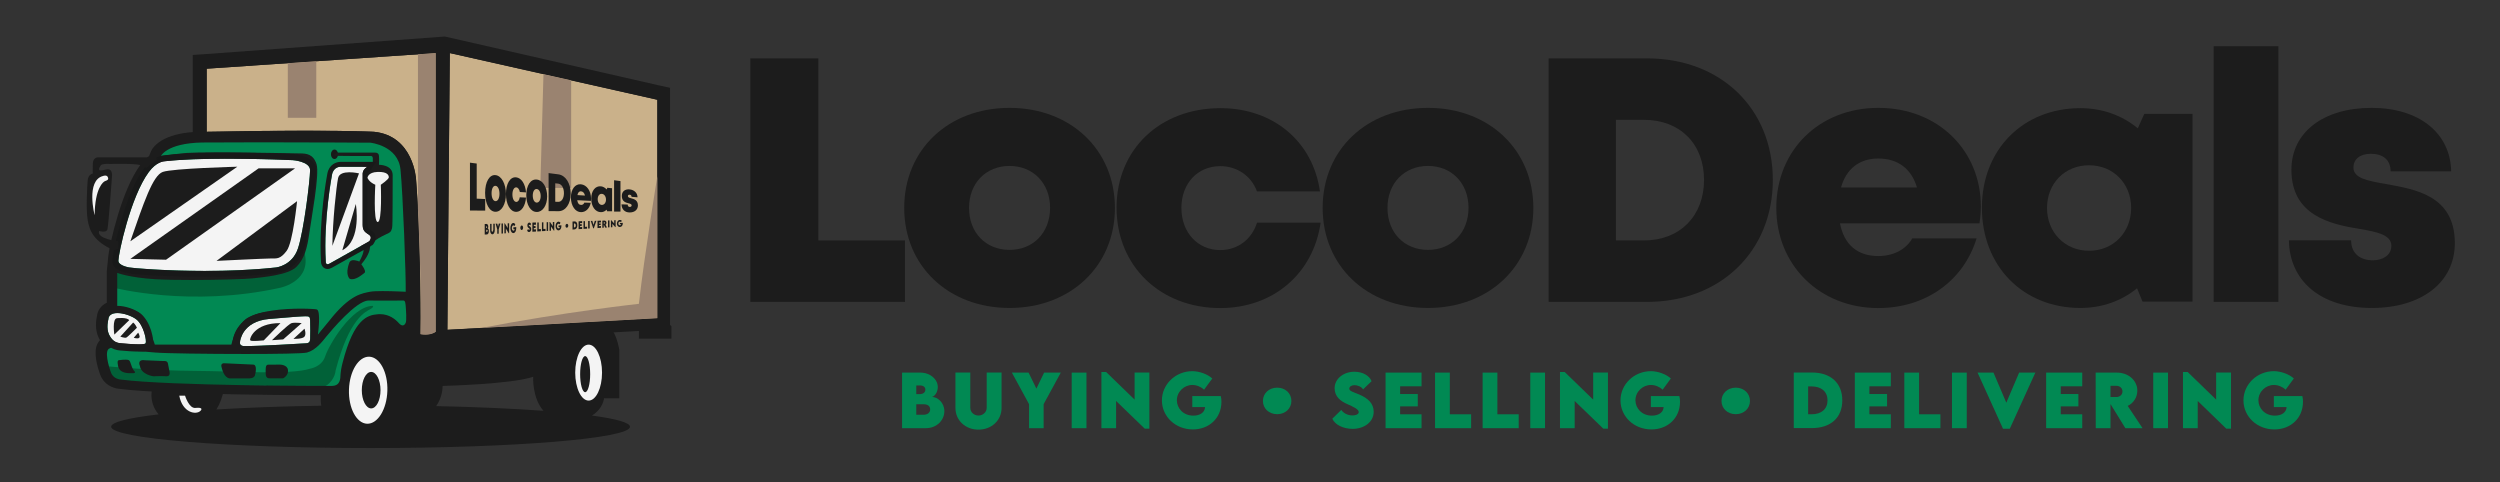 <?xml version="1.0" encoding="UTF-8"?>
<svg xmlns="http://www.w3.org/2000/svg" xmlns:xlink="http://www.w3.org/1999/xlink" version="1.1" id="Layer_1" x="0px" y="0px" viewBox="0 0 259.12 50" style="enable-background:new 0 0 259.12 50;" xml:space="preserve">
<rect x="0" y="0" width="259.12" height="50" fill="#333333" stroke="none"/>
<style type="text/css">
	.st0{fill:#1C1C1C;}
	.st1{fill:#018953;}
	.st2{fill:#016138;}
	.st3{fill:#CAB18A;}
	.st4{fill:#F4F4F4;}
	.st5{fill:#181919;}
	.st6{fill:#9A8370;}
</style>
<g>
	<polygon class="st0" points="84.82,6.05 77.77,6.05 77.77,31.29 93.8,31.29 93.8,24.92 84.82,24.92  "></polygon>
	<path class="st0" d="M104.64,11.18c-6.35,0-10.92,4.34-10.92,10.37c0,6.01,4.57,10.37,10.92,10.37c6.33,0,10.92-4.36,10.92-10.37   C115.55,15.52,110.96,11.18,104.64,11.18z M104.64,25.9L104.64,25.9c-2.45,0-4.2-1.77-4.2-4.35c0-2.57,1.75-4.35,4.2-4.35   c2.44,0,4.2,1.79,4.2,4.35C108.83,24.13,107.08,25.9,104.64,25.9z"></path>
	<path class="st0" d="M126.48,25.92c-2.34,0-4.03-1.83-4.03-4.37c0-2.54,1.68-4.33,4.03-4.33c1.75,0,3.23,1.03,3.8,2.62h6.53   c-0.73-5.18-4.84-8.63-10.31-8.63c-6.29,0-10.77,4.29-10.77,10.32c0,6.02,4.51,10.4,10.75,10.4l0,0c5.48,0,9.64-3.56,10.4-8.85   h-6.59C129.74,24.81,128.28,25.92,126.48,25.92z"></path>
	<path class="st0" d="M148.01,11.18c-6.35,0-10.92,4.34-10.92,10.37c0,6.01,4.57,10.37,10.92,10.37c6.33,0,10.92-4.36,10.92-10.37   C158.92,15.52,154.33,11.18,148.01,11.18z M148.01,25.9L148.01,25.9c-2.44,0-4.2-1.77-4.2-4.35c0-2.57,1.75-4.35,4.2-4.35   c2.45,0,4.2,1.79,4.2,4.35C152.2,24.13,150.45,25.9,148.01,25.9z"></path>
	<path class="st0" d="M170.72,6.05h-10.21v25.24h10.21c7.62,0,13.03-5.27,13.03-12.64C183.75,11.27,178.36,6.05,170.72,6.05z    M170.39,24.92h-2.9v-12.5h2.9c3.74,0,6.23,2.49,6.23,6.23C176.62,22.37,174.13,24.92,170.39,24.92z"></path>
	<path class="st0" d="M194.68,11.18c-6.11,0-10.57,4.39-10.57,10.36c0,5.95,4.5,10.39,10.57,10.39c4.88,0,8.82-2.78,10.19-7.22   h-6.67c-0.64,1.14-1.95,1.83-3.52,1.83c-2.12,0-3.54-1.15-3.97-3.39h14.46c0.09-0.6,0.14-1.19,0.14-1.78l0,0   C205.3,15.66,200.95,11.18,194.68,11.18z M190.82,19.43c0.54-1.93,1.9-3,3.86-3c2.02,0,3.43,1.05,4.01,3H190.82z"></path>
	<path class="st0" d="M221.58,13.3c-1.61-1.33-3.66-2.09-5.95-2.09c-5.95,0-10.21,4.29-10.21,10.32c0,6.05,4.26,10.39,10.21,10.39   c2.26,0,4.28-0.74,5.87-2.04l0.57,1.38h5.18V11.8l-5,0L221.58,13.3z M216.53,25.99c-2.51,0-4.36-1.9-4.36-4.44   c0-2.53,1.83-4.42,4.36-4.42c2.51,0,4.36,1.9,4.36,4.42C220.89,24.09,219.04,25.99,216.53,25.99z"></path>
	<rect x="229.44" y="4.79" class="st0" width="6.71" height="26.5"></rect>
	<path class="st0" d="M247.27,19.07c-1.85-0.33-3.34-0.59-3.34-1.7c0-0.9,0.72-1.43,1.8-1.43c1.21,0,2.05,0.58,2.05,1.82h6.28   c-0.08-3.95-3.29-6.58-8.25-6.58c-4.99,0-8.31,2.52-8.31,6.42c0,4.72,4,5.63,7.02,6.12c1.87,0.31,3.34,0.63,3.34,1.75   c0,1.01-0.93,1.51-1.91,1.51c-1.27,0-2.26-0.66-2.26-2.08h-6.45c0.06,4.22,3.29,7.02,8.59,7.02l0,0c5.17,0,8.61-2.66,8.61-6.73   C254.43,20.26,250.34,19.62,247.27,19.07z"></path>
</g>
<path class="st1" d="M97.88,42.62c0,0.91-0.76,1.76-1.92,1.76H93.5v-5.76h1.89c1.04,0,1.81,0.7,1.81,1.5c0,0.59-0.39,1.02-0.63,1.02  C97.19,41.13,97.88,41.75,97.88,42.62 M95.35,39.95h-0.38v0.9h0.36c0.33,0,0.58-0.16,0.58-0.46C95.92,40.11,95.68,39.95,95.35,39.95   M96.41,42.44c0-0.34-0.24-0.54-0.68-0.54l-0.76,0v1.09h0.75C96.08,42.99,96.41,42.81,96.41,42.44"></path>
<path class="st1" d="M99.03,42.28v-3.67h1.54v3.66c0,0.48,0.41,0.8,0.85,0.8c0.43,0,0.85-0.33,0.85-0.8v-3.66h1.54v3.67  c0,1.32-1.07,2.25-2.39,2.25C100.1,44.54,99.03,43.6,99.03,42.28"></path>
<polygon class="st1" points="106.66,41.89 104.88,38.62 106.61,38.62 107.42,40.28 108.22,38.62 109.95,38.62 108.17,41.89   108.17,44.38 106.66,44.38 "></polygon>
<rect x="111.08" y="38.62" class="st1" width="1.53" height="5.76"></rect>
<polygon class="st1" points="119.13,38.61 119.13,44.43 118.65,44.43 115.68,41.56 115.68,44.38 114.16,44.38 114.16,38.56   114.65,38.56 117.6,41.42 117.6,38.61 "></polygon>
<path class="st1" d="M126.6,41.63c0,1.75-1.32,2.88-2.96,2.88c-1.83,0-3.21-1.36-3.21-3.01s1.39-3.03,3.17-3.03  c0.73,0.01,1.58,0.32,2.05,0.76l-0.85,1.16c-0.32-0.3-0.78-0.49-1.21-0.49c-0.86,0-1.61,0.7-1.61,1.59c0,0.81,0.65,1.59,1.71,1.59  c0.7,0,1.19-0.34,1.21-0.89h-1.32v-1.14h2.95C126.58,41.26,126.6,41.45,126.6,41.63"></path>
<path class="st1" d="M130.9,41.56c0-0.79,0.63-1.38,1.48-1.38s1.47,0.59,1.47,1.38c0,0.78-0.63,1.37-1.48,1.37  C131.52,42.92,130.9,42.34,130.9,41.56"></path>
<path class="st1" d="M138.09,43.4l0.93-0.91c0.24,0.35,0.69,0.57,1.17,0.57c0.33,0,0.64-0.12,0.64-0.35c0-0.3-0.59-0.56-1.15-0.81  c-0.73-0.31-1.35-0.79-1.35-1.66c0-1,0.95-1.71,2.04-1.71c0.88,0,1.57,0.41,1.79,0.98l-0.88,0.85c-0.17-0.3-0.61-0.44-0.89-0.44  c-0.31,0-0.54,0.16-0.54,0.36c0,0.26,0.41,0.35,1.03,0.61c0.9,0.38,1.5,0.93,1.5,1.78c0,1.1-1.02,1.78-2.18,1.78  C139.24,44.45,138.38,44.04,138.09,43.4"></path>
<polygon class="st1" points="145.12,40.04 145.12,40.84 146.95,40.84 146.95,42.12 145.12,42.12 145.12,42.94 147.34,42.94   147.34,44.38 143.61,44.38 143.61,38.62 147.34,38.62 147.34,40.04 "></polygon>
<polygon class="st1" points="152.48,42.94 152.48,44.38 148.74,44.38 148.74,38.62 150.27,38.62 150.27,42.94 "></polygon>
<polygon class="st1" points="157.41,42.94 157.41,44.38 153.67,44.38 153.67,38.62 155.2,38.62 155.2,42.94 "></polygon>
<rect x="158.61" y="38.62" class="st1" width="1.53" height="5.76"></rect>
<polygon class="st1" points="166.66,38.61 166.66,44.43 166.18,44.43 163.21,41.56 163.21,44.38 161.69,44.38 161.69,38.56   162.18,38.56 165.13,41.42 165.13,38.61 "></polygon>
<path class="st1" d="M174.13,41.63c0,1.75-1.32,2.88-2.96,2.88c-1.83,0-3.21-1.36-3.21-3.01s1.39-3.03,3.17-3.03  c0.73,0.01,1.58,0.32,2.05,0.76l-0.85,1.16c-0.32-0.3-0.78-0.49-1.21-0.49c-0.86,0-1.61,0.7-1.61,1.59c0,0.81,0.65,1.59,1.71,1.59  c0.7,0,1.19-0.34,1.21-0.89h-1.32v-1.14h2.95C174.11,41.26,174.13,41.45,174.13,41.63"></path>
<path class="st1" d="M178.43,41.56c0-0.79,0.63-1.38,1.48-1.38c0.84,0,1.47,0.59,1.47,1.38c0,0.78-0.63,1.37-1.48,1.37  C179.05,42.92,178.43,42.34,178.43,41.56"></path>
<path class="st1" d="M190.95,41.5c0,1.79-1.2,2.87-3.15,2.87h-1.88v-5.76l1.88,0C189.75,38.61,190.95,39.7,190.95,41.5 M189.42,41.5  c0-0.9-0.63-1.45-1.66-1.45h-0.35v2.89h0.36C188.79,42.94,189.42,42.39,189.42,41.5"></path>
<polygon class="st1" points="193.76,40.04 193.76,40.84 195.59,40.84 195.59,42.12 193.76,42.12 193.76,42.94 195.98,42.94   195.98,44.38 192.25,44.38 192.25,38.62 195.98,38.62 195.98,40.04 "></polygon>
<polygon class="st1" points="201.12,42.94 201.12,44.38 197.38,44.38 197.38,38.62 198.91,38.62 198.91,42.94 "></polygon>
<rect x="202.32" y="38.62" class="st1" width="1.53" height="5.76"></rect>
<polygon class="st1" points="210.96,38.62 208.31,44.44 207.61,44.44 204.97,38.62 206.62,38.62 207.95,41.74 209.28,38.62 "></polygon>
<polygon class="st1" points="213.59,40.04 213.59,40.84 215.42,40.84 215.42,42.12 213.59,42.12 213.59,42.94 215.82,42.94   215.82,44.38 212.08,44.38 212.08,38.62 215.82,38.62 215.82,40.04 "></polygon>
<path class="st1" d="M220.29,44.38l-1.54-2.5v2.5h-1.53l-0.01-5.76h2.19c1.24,0,2.13,0.84,2.13,1.87c0,0.72-0.43,1.32-1,1.58  l1.54,2.31H220.29z M218.75,41.15l0.62,0c0.33,0,0.62-0.23,0.62-0.58c0-0.36-0.3-0.58-0.62-0.58h-0.62V41.15z"></path>
<rect x="223.18" y="38.62" class="st1" width="1.53" height="5.76"></rect>
<polygon class="st1" points="231.24,38.61 231.24,44.43 230.75,44.43 227.79,41.56 227.79,44.38 226.26,44.38 226.26,38.56   226.75,38.56 229.7,41.42 229.7,38.61 "></polygon>
<path class="st1" d="M238.7,41.63c0,1.75-1.32,2.88-2.96,2.88c-1.83,0-3.21-1.36-3.21-3.01s1.39-3.03,3.17-3.03  c0.73,0.01,1.58,0.32,2.05,0.76l-0.85,1.16c-0.32-0.3-0.78-0.49-1.21-0.49c-0.86,0-1.61,0.7-1.61,1.59c0,0.81,0.65,1.59,1.71,1.59  c0.7,0,1.19-0.34,1.21-0.89h-1.32v-1.14h2.95C238.69,41.26,238.7,41.45,238.7,41.63"></path>
<g>
	<path class="st0" d="M69.13,9.03l-0.78-0.17L46.17,3.8l-0.05-0.01l-0.06,0l-24.8,1.82l-0.93,0.06L19.98,5.7v0.35v0.93v6.54v0.17   c-1.33,0.1-2.41,0.39-3.19,0.85c-0.83,0.49-1.1,1.03-1.16,1.19l-0.17,0.43c-0.33,0.25-0.64,0.56-0.92,0.94   c-1.93,2.62-3.13,8.03-3.31,9.38l0,0l0,0.03c-0.01,0.11-0.02,0.21-0.03,0.28l-0.13,1.31l0,0.02v0.02v3.24   c-0.57,0.26-0.95,0.76-1.02,1.38c-0.08,0.33-0.26,1.37,0.19,2.27c0.04,0.08,0.08,0.16,0.12,0.23c-0.1,0.1-0.18,0.22-0.25,0.35   c-0.47,0.91-0.02,2.43,0.29,3.26c0.36,0.97,1.27,1.37,1.94,1.43c5.14,0.65,20.25,0.67,21.96,0.67c1.07,0,1.57-0.6,1.77-0.96   c0.24-0.44,0.28-0.9,0.3-1.24l0.01-0.08c0.01-0.11,0.03-0.24,0.05-0.39l2.11-4.6c0.14-0.08,0.29-0.12,0.47-0.15l0.66,0.02   c0.28,0.07,0.54,0.24,0.78,0.51c0.37,0.41,0.79,0.62,1.24,0.62c0.12,0,0.28-0.02,0.47-0.08l-0.01,0.72l0,0.32l0.32,0.05l0.85,0.13   c0.24,0.04,0.47,0.06,0.7,0.06c0.87,0,1.46-0.27,1.77-0.47l0.6-0.03l21.77-1.2l0.94-0.05l0.35-0.02v-0.35v-0.94V10.2V9.4V9.1   L69.13,9.03z"></path>
	<polygon class="st1" points="19.46,14.66 38.39,14.08 41.84,15.99 42.86,27.04 42.83,33.44 41.09,36.18 35.29,40.17 19.06,40.17    12.19,39.6 10.94,37.79 10.94,36.14 11.22,35.35 10.73,33.82 11.14,32.45 11.79,32.03 11.79,27.88 12.89,22.6 15.12,17.45    16.31,15.99 17.96,14.87  "></polygon>
	<path class="st2" d="M11.3,37.98c0,0,4.57,0.44,8.89,0.46c4.32,0.03,9.92,0.43,11.96-0.23c0,0,1.21-0.18,1.56-1.29   c0.36-1.11,2.72-5.17,4.92-5.22c0,0,0.19,0.09-0.24,0.34c-0.43,0.24-2.19,0.9-3.61,6.38c0,0-0.12,3.6-7.26,1.54l-8.48,0.14   L13.13,40l-1.82-0.78l-0.17-1.05L11.3,37.98z"></path>
	<path class="st0" d="M61.35,43.07c1.16-0.69,1.26-1.79,1.26-1.79h1.58v-5.03c0,0-0.29-1.73-0.91-2.2l-0.62-0.46l-16.7,1.08   l-2.87,0.63l-0.37-1.7l-1.12,0.46l-1.69-1.09h-1.47l-1.82,2.12l-0.75,2.49l-0.2,1.03L35.44,40l-0.4,0.44h-1.74   c0,0-0.13,0.73,0,1.61c-4.01,0.06-7.71,0.2-10.87,0.39c0.36-0.57,0.65-1.31,0.81-2.24L15.84,40c0,0-0.58,1.56,0.6,2.95   c-3.1,0.36-4.92,0.8-4.92,1.28c0,1.22,12.04,2.21,26.89,2.21c14.85,0,26.89-0.99,26.89-2.21C65.29,43.8,63.85,43.41,61.35,43.07    M55.26,39.05c0,0-0.12,2.18,1.07,3.53c-3.13-0.23-6.93-0.4-11.12-0.49c0.4-0.59,0.65-1.28,0.67-2.09   C45.87,40,53.05,39.83,55.26,39.05"></path>
	<path class="st3" d="M21.42,7.12L45.16,5.5v28.89c0,0-0.5,0.42-1.58,0.25c0,0,0.07-9.34-0.46-16.08c0,0-0.25-4.49-4.36-4.9   c0,0-4.57-0.25-17.34,0V7.12z"></path>
	<path class="st0" d="M45.16,5.5v28.89c0,0-0.35,0.29-1.09,0.29c-0.15,0-0.31-0.01-0.49-0.04c0,0,0.07-9.34-0.46-16.08   c0,0-0.25-4.49-4.36-4.9c0,0-2.03-0.11-7.17-0.11c-2.57,0-5.91,0.03-10.17,0.11V7.12L45.16,5.5 M46.16,4.31L46.16,4.31l-24.8,1.82   l-0.93,0.06v0.93v6.54v1.02l1.02-0.02c3.76-0.07,7.18-0.11,10.15-0.11c4.76,0,6.86,0.1,7.09,0.11c3.18,0.34,3.43,3.82,3.44,3.97   l0,0.01l0,0.01c0.52,6.61,0.45,15.9,0.45,15.99l-0.01,0.86l0.85,0.13c0.22,0.03,0.44,0.05,0.64,0.05c1.05,0,1.62-0.43,1.72-0.52   l0.36-0.3v-0.47V5.5V4.31z"></path>
	<path class="st2" d="M11.79,29.82c0,0,7.96,2.08,17.28,0c0,0,3.46-0.71,2.41-3.91l-0.9,1.12l-1.51,1.04l-11.86,0.42l-5.42-0.94   V29.82z"></path>
	<polygon class="st3" points="46.62,5.5 68.13,10.34 68.13,32.98 46.37,34.19  "></polygon>
	<path class="st0" d="M46.62,5.5l21.52,4.84v22.64l-21.77,1.2L46.62,5.5z M46.16,4.31l-0.54,1.18l-0.25,28.68l-0.01,1.06l1.06-0.06   l21.77-1.2l0.94-0.05v-0.94V10.34v-0.8l-0.78-0.18L46.16,4.31z"></path>
	<path class="st0" d="M27.1,14.75c5.18,0,11.29,0.04,11.29,0.04s2.87,0.29,3.12,2.78s0.58,11.13,0.54,12.67c0,0-1.31-0.07-2.41-0.07   c-0.55,0-1.04,0.02-1.29,0.07c-0.75,0.17-2.04,0.21-4.24,3.03l-1.16,1.41c0,0,0.34-2.49-0.12-2.61c-0.11-0.03-0.75-0.08-1.64-0.08   c-1.68,0-4.23,0.17-5.59,0.99c0,0-1.12,0.66-1.62,2.74h-7.93c0,0-0.83-2.58-1.45-3.16c-0.62-0.58-2.45-0.83-2.45-0.83v-3.45   c0,0,1.18,0.49,3.95,0.66c0.94,0.06,2.31,0.08,3.75,0.08c2.72,0,5.67-0.09,6.35-0.17c1.04-0.12,3.61-0.33,4.49-1.16   c0.87-0.83,1.16-2.04,1.37-3.53c0.21-1.5,1.08-6.11,0.75-7.14c-0.33-1.04-1.04-1.12-1.7-1.12c-0.47,0-5.27-0.11-8.69-0.11   c-1.37,0-2.51,0.02-3.07,0.06c-1.95,0.17-2.7,0.37-2.7,0.37s0.54-1.37,4.28-1.45C22.15,14.76,24.51,14.75,27.1,14.75 M27.1,14.13   c-3.01,0-5.1,0.01-6.21,0.04c-1.66,0.04-2.95,0.32-3.84,0.84c-0.75,0.44-0.97,0.91-1,1.01l-0.46,1.16l1.2-0.33   c0.01,0,0.74-0.2,2.59-0.35c0.48-0.04,1.5-0.06,3.01-0.06c2.48,0,5.71,0.06,7.45,0.09c0.67,0.01,1.11,0.02,1.24,0.02   c0.6,0,0.91,0.07,1.11,0.69c0.22,0.68-0.32,4-0.57,5.6c-0.08,0.51-0.15,0.96-0.2,1.27c-0.2,1.45-0.47,2.49-1.18,3.17   c-0.63,0.6-2.84,0.85-3.78,0.96c-0.13,0.01-0.25,0.03-0.35,0.04c-0.63,0.08-3.5,0.16-6.27,0.16c-1.58,0-2.86-0.03-3.71-0.08   c-2.59-0.17-3.74-0.62-3.75-0.62l-0.71-1.01l-0.15,1.58v3.45v0.54l0.54,0.07c0.68,0.09,1.78,0.36,2.11,0.67   c0.31,0.29,0.91,1.73,1.29,2.89l0.14,0.43h0.45h7.93h0.49l0.11-0.48c0.42-1.74,1.28-2.32,1.34-2.35c0.96-0.57,2.88-0.9,5.27-0.9   c0.56,0,0.99,0.02,1.24,0.04c0.04,0.39,0,1.2-0.1,1.95l-0.18,1.65l1.27-1.17l1.16-1.41l0.01-0.01l0.01-0.01   c1.88-2.41,2.96-2.62,3.67-2.76c0.07-0.01,0.14-0.03,0.21-0.04c0.08-0.02,0.35-0.06,1.16-0.06c1.06,0,2.36,0.07,2.37,0.07   l0.64,0.04l0.02-0.64c0.04-1.51-0.29-10.17-0.54-12.75c-0.24-2.37-2.51-3.22-3.67-3.34l-0.03,0l-0.03,0   C38.33,14.16,32.22,14.13,27.1,14.13"></path>
	<path class="st0" d="M38.2,31.15c0,0,0.01,0,0.01,0c0.44,0.01,1,0.01,1.55,0.01c1.06,0,2.07-0.01,2.07-0.01s0,0,0.01,0   c0.04,0,0.17,0.03,0.2,0.46c0.04,0.5,0.13,1.62,0,1.87c-0.07,0.14-0.17,0.25-0.31,0.25c-0.11,0-0.24-0.07-0.4-0.25   c-0.35-0.39-0.99-0.92-1.96-0.92c-0.07,0-0.13,0-0.2,0.01c-1.08,0.08-2.49,0.46-3.66,5.02c0,0-0.17,0.62-0.21,1.16   C35.28,39.29,35.28,40,34.36,40c-0.91,0-16.66,0-21.85-0.66c0,0-0.75-0.04-1-0.71c-0.25-0.66-0.75-2.37-0.12-2.53   c0,0,0.08-0.07,0.25-0.07c0.12,0,0.29,0.04,0.49,0.17c0,0,1.47,0.13,3.96,0.34c1.04,0.09,5.48,0.15,9.38,0.15   c3.14,0,5.94-0.04,6.35-0.15c0.93-0.25,1.59-1.15,2.02-1.68C34.29,34.32,36.92,31.15,38.2,31.15 M38.2,30.4L38.2,30.4L38.2,30.4   c-0.48,0-1.32,0.19-3.02,1.87c-0.6,0.59-1.28,1.34-1.91,2.1c-0.04,0.05-0.09,0.11-0.13,0.16c-0.38,0.47-0.89,1.1-1.5,1.27   c-0.3,0.06-2.09,0.13-6.17,0.13c-4.07,0-8.33-0.07-9.32-0.15c-2-0.17-3.35-0.29-3.79-0.33c-0.24-0.12-0.48-0.19-0.72-0.19   c-0.26,0-0.45,0.07-0.58,0.15c-0.24,0.1-0.43,0.28-0.55,0.52c-0.42,0.81,0.07,2.34,0.31,2.95c0.32,0.87,1.16,1.15,1.62,1.19   c5.11,0.65,20.21,0.67,21.92,0.67c0.84,0,1.24-0.42,1.44-0.77c0.2-0.37,0.23-0.77,0.26-1.09l0.01-0.08   c0.04-0.46,0.18-1.02,0.18-1.03l0,0l0,0c0.48-1.89,1.05-3.19,1.68-3.87c0.46-0.49,0.88-0.56,1.31-0.6c0.05,0,0.1-0.01,0.15-0.01   c0.53,0,1,0.23,1.4,0.67c0.3,0.33,0.62,0.5,0.96,0.5c0.24,0,0.68-0.09,0.97-0.66c0.17-0.33,0.19-0.85,0.08-2.22l0-0.05   c-0.08-1.09-0.8-1.15-0.95-1.15c-0.01,0-0.03,0-0.04,0c-0.17,0-1.09,0.01-2.04,0.01c-0.64,0-1.16,0-1.54-0.01L38.2,30.4z"></path>
	<path class="st4" d="M15.41,17.84c0.8-1.09,1.59-1.12,1.59-1.12c4.67-0.53,13.33-0.12,13.33-0.12s1.83,0.12,1.81,1.06   c-0.02,1.1-0.65,6.26-1.25,8.07c-0.59,1.81-2.27,1.99-2.27,1.99c-6.85,0.75-14.55,0.12-15.23,0c0,0-1.12-0.18-1.12-0.69   C12.26,26.34,13.51,20.42,15.41,17.84"></path>
	<path class="st5" d="M23.63,16.45c3.54,0,6.7,0.15,6.7,0.15s1.83,0.12,1.81,1.06c-0.02,1.1-0.65,6.26-1.25,8.07   c-0.59,1.81-2.27,1.99-2.27,1.99c-2.48,0.27-5.07,0.36-7.4,0.36c-4.1,0-7.39-0.28-7.83-0.36c0,0-1.12-0.18-1.12-0.69   c0-0.69,1.25-6.61,3.15-9.19c0.8-1.09,1.59-1.12,1.59-1.12C18.85,16.51,21.32,16.45,23.63,16.45 M23.63,15.82v0.62V15.82   c-2.82,0-5.07,0.09-6.69,0.28c-0.21,0.02-1.14,0.17-2.03,1.37c-1.96,2.66-3.27,8.68-3.27,9.56c0,0.95,1.25,1.23,1.64,1.3   c0.51,0.09,3.83,0.37,7.94,0.37c2.74,0,5.25-0.12,7.47-0.37c0.09-0.01,2.09-0.26,2.8-2.42c0.62-1.9,1.25-7.18,1.28-8.25   c0.01-0.39-0.15-1.1-1.33-1.49c-0.52-0.17-1.04-0.21-1.06-0.21l-0.01,0l-0.01,0C30.33,15.97,27.14,15.82,23.63,15.82"></path>
	<path class="st4" d="M11.23,33.11c0,0-0.25,0.91,0.08,1.58c0.33,0.67,0.71,0.85,1.23,0.89c0.52,0.04,2.43,0.23,2.55,0   c0.12-0.23-0.17-1.85-0.96-2.47C13.34,32.48,11.29,32,11.23,33.11"></path>
	<path class="st0" d="M12.17,32.45c0.67,0,1.52,0.31,1.97,0.66c0.79,0.62,1.08,2.24,0.96,2.47c-0.05,0.08-0.33,0.11-0.7,0.11   c-0.64,0-1.53-0.08-1.86-0.11c-0.52-0.04-0.89-0.23-1.23-0.89c-0.33-0.67-0.08-1.58-0.08-1.58C11.25,32.63,11.66,32.45,12.17,32.45    M12.17,31.7c-1.14,0-1.61,0.67-1.68,1.28c-0.07,0.28-0.25,1.24,0.15,2.04c0.42,0.83,0.98,1.24,1.83,1.31   c0.04,0,0.1,0.01,0.16,0.01c0.41,0.04,1.17,0.1,1.76,0.1c0.57,0,1.1-0.04,1.35-0.5c0.37-0.68-0.19-2.66-1.15-3.42   C14,32.04,12.97,31.7,12.17,31.7"></path>
	<path class="st4" d="M24.87,35.39c0,0,0.19-2.08,3.01-2.33c2.82-0.25,3.82-0.31,4.01-0.27c0.19,0.04,0.23,0.08,0.25,0.42   c0.02,0.33,0.02,1.83,0,1.93c-0.02,0.1,0.02,0.41-0.39,0.44c-0.42,0.02-4.92,0.31-6.46,0.29C25.29,35.87,24.74,35.88,24.87,35.39"></path>
	<path class="st0" d="M31.7,32.78c0.1,0,0.16,0,0.2,0.01c0.19,0.04,0.23,0.08,0.25,0.42c0.02,0.33,0.02,1.83,0,1.93   c-0.02,0.1,0.02,0.41-0.39,0.44c-0.4,0.02-4.62,0.29-6.29,0.29c-0.06,0-0.12,0-0.17,0h0c-0.05,0-0.53-0.01-0.41-0.48   c0,0,0.19-2.08,3.01-2.33C30.18,32.86,31.27,32.78,31.7,32.78 M31.7,32.03c-0.46,0-1.59,0.08-3.88,0.28   c-2.67,0.24-3.57,1.99-3.68,2.94c-0.1,0.45,0.07,0.76,0.18,0.91c0.31,0.41,0.82,0.44,0.96,0.44h0c0.05,0,0.11,0,0.17,0   c1.43,0,4.67-0.19,5.89-0.27c0.22-0.01,0.38-0.02,0.44-0.03c0.24-0.01,1.01-0.12,1.09-1.06l0-0.01c0,0.01,0,0.03-0.01,0.04   c0.05-0.25,0.02-1.95,0.01-2.13c-0.02-0.28-0.06-0.93-0.83-1.1C31.96,32.04,31.85,32.03,31.7,32.03"></path>
	<path class="st4" d="M40.15,40.51c-0.06,1.92-1,3.44-2.1,3.41c-1.1-0.04-1.94-1.62-1.88-3.54c0.06-1.92,1-3.44,2.1-3.41   C39.37,37.01,40.21,38.59,40.15,40.51"></path>
	<path class="st4" d="M59.62,38.62c0,1.6,0.62,2.9,1.39,2.9c0.77,0,1.39-1.3,1.39-2.9c0-1.6-0.62-2.9-1.39-2.9   C60.24,35.72,59.62,37.02,59.62,38.62"></path>
	<path class="st5" d="M35.04,15.99c0,0.27-0.17,0.49-0.37,0.49c-0.21,0-0.37-0.22-0.37-0.49c0-0.27,0.17-0.49,0.37-0.49   C34.87,15.5,35.04,15.72,35.04,15.99"></path>
	<path class="st0" d="M34.66,15.99l0.35-0.17h3.79c0,0,0.45-0.07,0.48,0.34c0.03,0.4,0,0.92,0,0.92s1.43-0.02,1.42,1.09   c-0.02,1.11,0.02,5.22-0.06,5.45c-0.08,0.23-0.06,0.37-0.34,0.53c-0.28,0.16-1.88,0.76-1.96,1.53c0,0,0.03,0.64-0.89,1.71   c0,0,0.56,0.72,0.33,0.89c-0.23,0.17-0.97,0.84-1.53,0.62c0,0-0.54-0.43-0.02-1.73c0,0,0.12-0.27,0.56-0.19   c0.44,0.08,0.44,0.14,0.44,0.14s0.85-1.42,0.21-1.46l-0.46-7.04l0.44-1.2l0.56-0.56l0.66-0.02v-0.38c0,0,0.03-0.31-0.21-0.29   c-0.25,0.02-3.77-0.02-3.77-0.02V15.99z"></path>
	<polygon class="st0" points="69.05,33.31 69.59,33.81 69.59,35.1 66.22,35.1 66.22,33.69  "></polygon>
	<path class="st4" d="M18.58,41.01h0.6c0,0,0.41,1.35,1.08,1.27c0.67-0.07,0.71,0.11,0.52,0.3C20.34,43.03,18.92,42.81,18.58,41.01"></path>
	<path class="st0" d="M24.6,17.28c0,0-6.69,0.17-7.73,0.54c-1.04,0.37-1.99,3.24-3.36,7.19L24.6,17.28z"></path>
	<polygon class="st0" points="13.51,26.83 26.8,17.45 30.58,17.45 17.21,26.92  "></polygon>
	<path class="st0" d="M22.44,27.04l8.35-6.19c0,0-0.42,4.28-1.08,5.15c-0.66,0.87-1,0.79-1.62,0.79   C27.47,26.79,22.44,27.04,22.44,27.04"></path>
	<path class="st4" d="M38.09,17.28h-2.83c0,0-0.69,0-0.84,0.81c0,0-0.9,4.7-0.65,9c0,0-0.03,0.47,0.4,0.22   c0.44-0.25,3.68-2.06,4.11-2.31c0,0,0.34-0.4,0-0.65c-0.34-0.25-0.69-0.37-0.69-1.03V18C37.59,18,37.56,17.59,38.09,17.28"></path>
	<path class="st5" d="M38.09,17.28c-0.53,0.31-0.5,0.72-0.5,0.72v5.33c0,0.65,0.34,0.78,0.69,1.03c0.34,0.25,0,0.65,0,0.65   c-0.44,0.25-3.68,2.06-4.11,2.31c-0.09,0.05-0.16,0.07-0.22,0.07c-0.21,0-0.19-0.29-0.19-0.29c-0.25-4.3,0.65-9,0.65-9   c0.16-0.81,0.84-0.81,0.84-0.81H38.09 M38.99,16.78h-0.9h-2.83c-0.38,0-1.15,0.25-1.33,1.21c-0.04,0.19-0.91,4.8-0.66,9.1   c0,0.12,0.02,0.38,0.2,0.58c0.12,0.13,0.3,0.21,0.48,0.21c0.15,0,0.3-0.05,0.47-0.14c0.22-0.12,1.15-0.65,2.05-1.15   c0.95-0.53,1.84-1.03,2.06-1.15l0.08-0.04l0.06-0.07c0.05-0.06,0.31-0.39,0.26-0.8c-0.03-0.23-0.15-0.44-0.35-0.58   c-0.05-0.04-0.11-0.07-0.16-0.11c-0.26-0.18-0.32-0.22-0.32-0.52V18v-0.01c0-0.02,0.03-0.15,0.25-0.28L38.99,16.78z"></path>
	<path class="st0" d="M37.21,17.97c0,0-1.99-0.47-2.17,0.5c-0.19,0.97-0.56,4.42-0.59,7.01L37.21,17.97z"></path>
	<path class="st0" d="M36.88,21.14c0,0,0.65,3.74-1.4,4.8L36.88,21.14z"></path>
	<path class="st4" d="M38.9,19.15c0,0-0.23,3.86,0.25,3.86c0.48,0,0.32-3.86,0.32-3.86s0.83-0.56,0.83-0.77   c0-0.21-0.13-0.59-1.15-0.56c-1.03,0.03-1.06,0.61-1.06,0.61S38.21,18.85,38.9,19.15"></path>
	<polygon class="st6" points="29.83,6.55 29.83,12.21 32.78,12.21 32.78,6.35  "></polygon>
	<polygon class="st6" points="56.33,7.69 56,19.48 59.2,19.48 59.2,8.33  "></polygon>
	<path class="st6" d="M68.13,18.28c0,0-1.35,8.2-1.91,13.21c0,0-7.76,0.85-16.32,2.5l18.23-1.01V18.28z"></path>
	<path class="st0" d="M27.88,37.8c0,0-0.29-0.08-0.33,0.29c-0.04,0.37,0,0.75,0,0.75s0,0.35,0.33,0.37c0.33,0.02,1.47,0,1.47,0   s0.56-0.27,0.5-0.85C29.79,37.78,29,37.79,29,37.79L27.88,37.8z"></path>
	<path class="st0" d="M23.79,39.22h1.97c0,0,0.56,0.03,0.66-0.3c0.1-0.33,0.23-1.12-0.17-1.13c-0.39-0.01-3.03-0.14-3.03-0.14   s-0.35-0.02-0.27,0.35C23.04,38.38,23.25,39.13,23.79,39.22"></path>
	<path class="st0" d="M15.03,37.34l1.93,0.08c0,0,0.37-0.06,0.44,0.23c0.06,0.29,0.15,0.78,0.15,0.78s0.19,0.6-0.29,0.57   c-0.48-0.03-1.37,0-1.37,0s-1.27-0.17-1.39-1.08C14.49,37.92,14.17,37.22,15.03,37.34"></path>
	<path class="st0" d="M12.33,37.33c0,0,0.79-0.12,1.02,0c0.23,0.12,0.25,0.85,0.62,1.18c0,0,0.12,0.17-0.17,0.17   c-0.29,0-1.52,0.13-1.58-0.88C12.22,37.79,12.1,37.35,12.33,37.33"></path>
	<path class="st0" d="M12.14,32.98c0,0,1.04-0.12,1.25,0.21l-1.54,1.49C11.85,34.68,11.6,33,12.14,32.98"></path>
	<path class="st0" d="M12.47,34.89c0,0,0.47,0.17,0.62,0.1c0.15-0.06,1.1-1.02,1.1-1.02s-0.15-0.37-0.39-0.54L12.47,34.89z"></path>
	<path class="st0" d="M14.32,34.48l-0.46,0.53c0,0,0.43,0.14,0.57,0C14.57,34.87,14.32,34.48,14.32,34.48"></path>
	<path class="st0" d="M31.56,34.07c0,0,0.21,0.55,0,0.82c-0.21,0.27-1.14,0.23-1.14,0.23L31.56,34.07z"></path>
	<path class="st0" d="M28.19,35.26l1.16-0.08l1.92-1.69c0,0-0.7-0.09-1.04,0S28.19,35.26,28.19,35.26"></path>
	<path class="st0" d="M29.07,33.49l-1.73,1.79c0,0-1.28,0.14-1.4,0C25.82,35.15,26.34,33.47,29.07,33.49"></path>
	<path class="st0" d="M16,16.31h-5.76c0,0-0.59-0.09-0.62,0.65c-0.03,0.75,0,1.03,0,1.03s-0.47,0.06-0.53,0.69s-0.19,3.02,0,4.14   c0.19,1.12,0.64,2.21,2.7,3.12l0.47-0.16v-0.78c0,0-2.27-0.22-1.99-1.06c0,0,0.77,0.25,0.87-0.19c0.1-0.44,0.44-4.95,0.47-5.48   s-0.16-0.77-0.52-0.72c-0.48,0.08-1.16,0.37-0.63-0.44c0,0,0.19-0.16,0.87-0.12c0.69,0.03,3.65-0.17,3.79,0.45l1.2-0.96L16,16.31z"></path>
	<path class="st4" d="M10.68,18.24c0,0,0.36-0.14,0.48,0.09c0.17,0.32-0.1,0.37-0.27,0.44c-0.18,0.06-1.05,0.71-1.08,3.53   C9.8,22.31,8.88,18.7,10.68,18.24"></path>
	<path class="st0" d="M39.44,40.44c0,1.04-0.43,1.89-0.97,1.89c-0.53,0-0.97-0.85-0.97-1.89c0-1.04,0.43-1.89,0.97-1.89   C39.01,38.55,39.44,39.4,39.44,40.44"></path>
	<path class="st0" d="M61.17,38.78c0,1.03-0.23,1.87-0.52,1.87c-0.29,0-0.52-0.84-0.52-1.87c0-1.03,0.23-1.87,0.52-1.87   C60.94,36.91,61.17,37.75,61.17,38.78"></path>
	<path class="st6" d="M43.32,5.63v16.03c0,0,0.43,8.66,0.26,12.98c0,0,0.96,0.21,1.58-0.25V5.5L43.32,5.63z"></path>
	<polygon class="st0" points="50.29,20.63 49.41,20.59 49.41,16.95 48.71,16.86 48.71,21.82 50.29,21.83  "></polygon>
	<path class="st0" d="M51.36,18.15c-0.63-0.07-1.08,0.7-1.08,1.84c0,1.14,0.45,1.96,1.08,1.96c0.62,0,1.08-0.77,1.08-1.84   C52.43,19.04,51.98,18.22,51.36,18.15 M51.36,20.85L51.36,20.85c-0.24-0.01-0.41-0.34-0.41-0.82c0-0.48,0.17-0.79,0.41-0.77   c0.24,0.02,0.41,0.36,0.41,0.82C51.77,20.54,51.6,20.86,51.36,20.85"></path>
	<path class="st0" d="M53.51,20.93c-0.23-0.01-0.4-0.33-0.4-0.78c0-0.44,0.17-0.74,0.4-0.73c0.17,0.01,0.32,0.2,0.37,0.48l0.64,0.04   c-0.07-0.88-0.48-1.5-1.02-1.56c-0.62-0.07-1.06,0.65-1.06,1.72c0,1.07,0.44,1.85,1.06,1.86v0c0.54,0,0.95-0.6,1.02-1.48   l-0.65-0.03C53.83,20.75,53.69,20.93,53.51,20.93"></path>
	<path class="st0" d="M56.71,20.35c0-0.95-0.45-1.68-1.08-1.74c-0.63-0.07-1.08,0.61-1.08,1.62c0,1.01,0.45,1.74,1.08,1.74   C56.25,21.98,56.71,21.29,56.71,20.35 M55.63,21L55.63,21c-0.24-0.01-0.41-0.31-0.41-0.73c0-0.42,0.17-0.7,0.41-0.68   c0.24,0.02,0.41,0.32,0.41,0.73C56.04,20.73,55.87,21,55.63,21"></path>
	<path class="st0" d="M57.87,18.07l-1.01-0.13v3.94l1.01,0.01c0.75,0.01,1.28-0.76,1.28-1.82C59.15,18.99,58.62,18.17,57.87,18.07    M57.84,20.92l-0.29-0.01V19l0.29,0.03c0.37,0.04,0.61,0.43,0.61,0.99C58.45,20.57,58.2,20.94,57.84,20.92"></path>
	<path class="st0" d="M60.23,21.99c0.48,0,0.87-0.37,1-0.97L60.57,21c-0.06,0.15-0.19,0.25-0.35,0.24   c-0.21-0.01-0.35-0.17-0.39-0.49l1.42,0.07c0.01-0.08,0.01-0.16,0.01-0.24v0c0-0.77-0.43-1.42-1.05-1.48   c-0.6-0.06-1.04,0.52-1.04,1.39C59.19,21.35,59.63,21.99,60.23,21.99 M60.23,19.83c0.2,0.02,0.34,0.17,0.4,0.44l-0.78-0.05   C59.9,19.95,60.03,19.81,60.23,19.83"></path>
	<path class="st0" d="M63.44,19.51l-0.49-0.05l-0.07,0.18c-0.16-0.18-0.36-0.3-0.59-0.33c-0.59-0.06-1.01,0.47-1.01,1.28   c0,0.81,0.42,1.4,1.01,1.4c0.22,0,0.42-0.09,0.58-0.26l0.06,0.17l0.51,0V19.51z M62.38,21.24c-0.25-0.01-0.43-0.26-0.43-0.6   c0-0.33,0.18-0.57,0.43-0.55c0.25,0.02,0.43,0.27,0.43,0.6C62.81,21.01,62.63,21.24,62.38,21.24"></path>
	<polygon class="st0" points="64.31,18.77 63.65,18.68 63.65,21.93 64.31,21.93  "></polygon>
	<path class="st0" d="M65.41,20.55c-0.18-0.05-0.33-0.09-0.33-0.22c0-0.1,0.07-0.16,0.18-0.15c0.12,0.01,0.2,0.08,0.2,0.22   l0.62,0.05c-0.01-0.44-0.32-0.76-0.81-0.82c-0.49-0.05-0.82,0.21-0.82,0.68c0,0.56,0.39,0.69,0.69,0.76   c0.18,0.04,0.33,0.09,0.33,0.21c0,0.11-0.09,0.17-0.19,0.17c-0.13,0-0.22-0.08-0.22-0.25l-0.64-0.02c0.01,0.5,0.32,0.84,0.85,0.84   l0,0c0.51,0,0.85-0.29,0.85-0.74C66.11,20.73,65.71,20.63,65.41,20.55"></path>
	<path class="st0" d="M50.55,23.68c0.02,0,0.06-0.08,0.06-0.19c0-0.15-0.08-0.28-0.18-0.28l-0.19,0.01v1.09l0.24-0.01   c0.11-0.01,0.19-0.17,0.19-0.34C50.68,23.79,50.61,23.68,50.55,23.68 M50.39,23.46l0.04,0c0.03,0,0.06,0.03,0.06,0.08   c0,0.06-0.02,0.09-0.06,0.09l-0.04,0V23.46z M50.47,24.03l-0.07,0v-0.21l0.08,0c0.04,0,0.07,0.04,0.07,0.1   C50.53,24,50.5,24.03,50.47,24.03"></path>
	<path class="st0" d="M51.11,23.87c0,0.09-0.04,0.15-0.08,0.15c-0.04,0-0.08-0.05-0.08-0.14V23.2l-0.15,0v0.68   c0,0.25,0.11,0.41,0.24,0.41c0.13-0.01,0.24-0.19,0.24-0.43v-0.67l-0.15,0V23.87z"></path>
	<polygon class="st0" points="51.62,23.48 51.54,23.18 51.37,23.18 51.54,23.78 51.54,24.23 51.69,24.22 51.69,23.77 51.87,23.17    51.7,23.17  "></polygon>
	<polygon class="st0" points="51.98,24.21 52.13,24.2 52.13,23.16 51.98,23.17  "></polygon>
	<polygon class="st0" points="52.62,23.64 52.33,23.15 52.28,23.15 52.28,24.19 52.43,24.18 52.43,23.68 52.72,24.17 52.77,24.17    52.77,23.14 52.62,23.15  "></polygon>
	<path class="st0" d="M53.21,23.56v0.2l0.13-0.01c0,0.1-0.05,0.16-0.12,0.16c-0.1,0.01-0.17-0.13-0.17-0.27   c0-0.16,0.07-0.28,0.16-0.28c0.04,0,0.09,0.03,0.12,0.08l0.08-0.2c-0.05-0.07-0.13-0.13-0.2-0.13c-0.18,0-0.31,0.25-0.31,0.54   c0,0.29,0.14,0.52,0.32,0.51c0.16-0.01,0.29-0.21,0.29-0.52c0-0.03,0-0.06,0-0.1L53.21,23.56z"></path>
	<path class="st0" d="M54.08,23.37c-0.08,0-0.15,0.11-0.15,0.24c0,0.13,0.06,0.23,0.14,0.23c0.08,0,0.15-0.11,0.15-0.24   C54.22,23.47,54.16,23.37,54.08,23.37"></path>
	<path class="st0" d="M54.91,23.46c-0.06-0.04-0.1-0.05-0.1-0.1c0-0.03,0.02-0.06,0.05-0.06c0.03,0,0.07,0.02,0.09,0.07l0.09-0.14   c-0.02-0.09-0.09-0.16-0.18-0.16c-0.11,0-0.2,0.12-0.2,0.29c0,0.15,0.06,0.22,0.13,0.27c0.06,0.04,0.11,0.08,0.11,0.13   c0,0.04-0.03,0.06-0.06,0.06c-0.05,0-0.09-0.03-0.11-0.09l-0.09,0.16c0.03,0.1,0.11,0.17,0.21,0.16c0.11-0.01,0.21-0.13,0.21-0.31   C55.06,23.61,55,23.52,54.91,23.46"></path>
	<polygon class="st0" points="55.18,24.02 55.55,24 55.55,23.77 55.33,23.78 55.33,23.64 55.51,23.63 55.51,23.43 55.33,23.43    55.33,23.3 55.55,23.29 55.55,23.06 55.18,23.07  "></polygon>
	<polygon class="st0" points="55.84,23.06 55.69,23.06 55.69,23.99 56.06,23.97 56.06,23.74 55.84,23.75  "></polygon>
	<polygon class="st0" points="56.32,23.04 56.17,23.05 56.17,23.96 56.54,23.94 56.54,23.72 56.32,23.73  "></polygon>
	<polygon class="st0" points="56.66,23.94 56.81,23.93 56.81,23.03 56.66,23.03  "></polygon>
	<polygon class="st0" points="57.3,23.44 57.01,23.01 56.96,23.01 56.96,23.92 57.11,23.91 57.11,23.48 57.4,23.9 57.45,23.9    57.45,23.01 57.3,23.01  "></polygon>
	<path class="st0" d="M57.89,23.37v0.17l0.13-0.01c0,0.08-0.05,0.14-0.12,0.14c-0.11,0.01-0.17-0.11-0.17-0.23   c0-0.14,0.07-0.24,0.16-0.25c0.04,0,0.09,0.03,0.12,0.07l0.08-0.18c-0.05-0.06-0.13-0.11-0.2-0.11c-0.18,0.01-0.31,0.22-0.31,0.47   c0,0.25,0.14,0.45,0.32,0.44c0.16-0.01,0.29-0.19,0.29-0.45c0-0.03,0-0.05,0-0.08L57.89,23.37z"></path>
	<path class="st0" d="M58.76,23.2c-0.08,0-0.15,0.09-0.15,0.21c0,0.12,0.06,0.2,0.14,0.19c0.08,0,0.15-0.09,0.15-0.21   C58.9,23.28,58.84,23.2,58.76,23.2"></path>
	<path class="st0" d="M59.53,22.95l-0.19,0.01v0.83l0.19-0.01c0.19-0.01,0.31-0.17,0.31-0.42C59.85,23.09,59.73,22.94,59.53,22.95    M59.53,23.57l-0.04,0v-0.41l0.03,0c0.1,0,0.16,0.07,0.16,0.2C59.69,23.48,59.63,23.56,59.53,23.57"></path>
	<polygon class="st0" points="59.97,23.75 60.34,23.73 60.34,23.53 60.12,23.54 60.12,23.42 60.3,23.41 60.3,23.24 60.12,23.24    60.12,23.13 60.34,23.12 60.34,22.92 59.97,22.94  "></polygon>
	<polygon class="st0" points="60.63,22.92 60.48,22.92 60.48,23.72 60.85,23.7 60.85,23.5 60.63,23.51  "></polygon>
	<polygon class="st0" points="60.96,23.69 61.12,23.68 61.12,22.9 60.96,22.91  "></polygon>
	<polygon class="st0" points="61.52,23.31 61.39,22.89 61.23,22.9 61.49,23.67 61.55,23.66 61.82,22.88 61.65,22.89  "></polygon>
	<polygon class="st0" points="61.93,23.64 62.29,23.61 62.29,23.43 62.08,23.44 62.08,23.33 62.26,23.32 62.26,23.16 62.08,23.17    62.08,23.06 62.29,23.05 62.29,22.87 61.93,22.88  "></polygon>
	<path class="st0" d="M62.86,23.09c0-0.13-0.09-0.23-0.21-0.23l-0.22,0.01l0,0.74l0.15-0.01v-0.32l0.15,0.31l0.18-0.01l-0.15-0.29   C62.82,23.26,62.86,23.18,62.86,23.09 M62.64,23.18l-0.06,0v-0.15l0.06,0c0.03,0,0.06,0.03,0.06,0.07   C62.71,23.15,62.68,23.18,62.64,23.18"></path>
	<polygon class="st0" points="63.02,23.57 63.17,23.56 63.17,22.84 63.02,22.85  "></polygon>
	<polygon class="st0" points="63.66,23.17 63.37,22.83 63.32,22.83 63.32,23.56 63.47,23.55 63.47,23.2 63.77,23.54 63.81,23.53    63.81,22.82 63.66,22.83  "></polygon>
	<path class="st0" d="M64.25,23.11v0.14l0.13-0.01c0,0.07-0.05,0.11-0.12,0.11c-0.11,0.01-0.17-0.09-0.17-0.18   c0-0.11,0.07-0.2,0.16-0.2c0.04,0,0.09,0.02,0.12,0.05l0.08-0.14c-0.05-0.05-0.13-0.09-0.2-0.08c-0.18,0-0.31,0.18-0.31,0.38   c0,0.2,0.14,0.36,0.32,0.35c0.16-0.01,0.29-0.15,0.29-0.36c0-0.02,0-0.04,0-0.07L64.25,23.11z"></path>
</g>
</svg>
